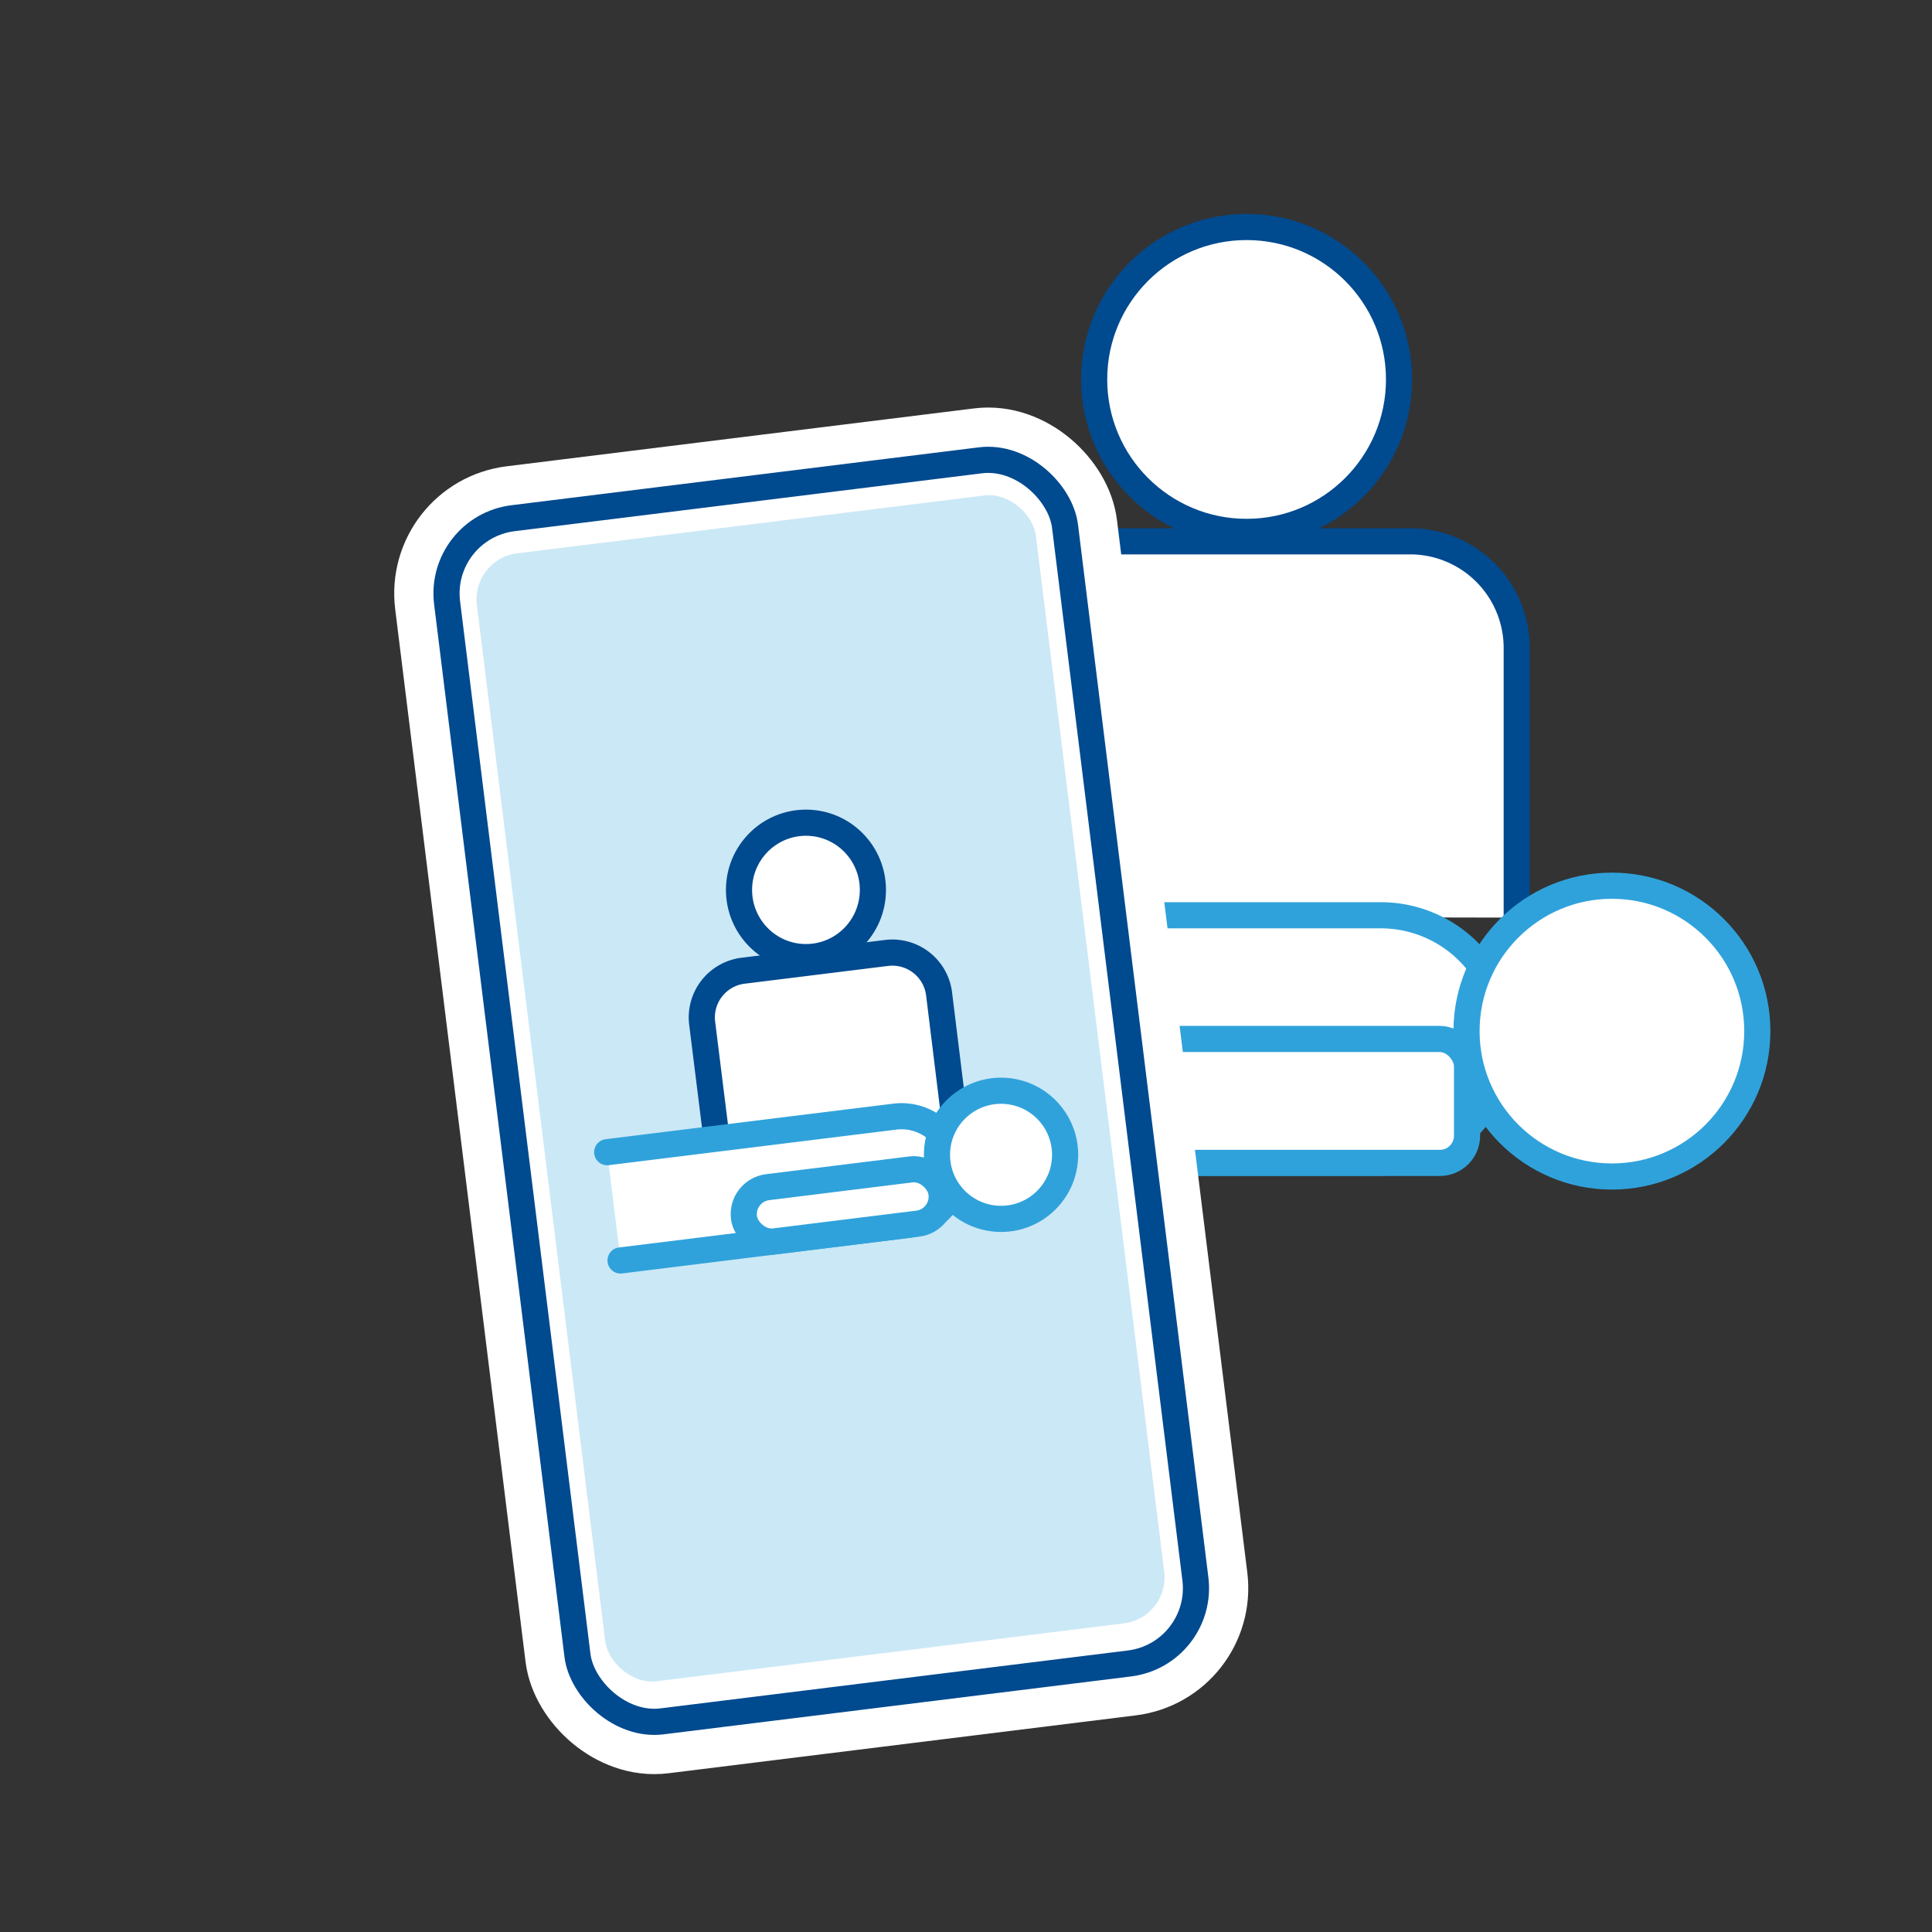 <svg id="Layer_1" data-name="Layer 1" xmlns="http://www.w3.org/2000/svg" viewBox="0 0 73.88 73.88"><rect x="0" y="0" width="73.88" height="73.88" fill="#333333" stroke="none"/><defs><style>.cls-1,.cls-2,.cls-3,.cls-4,.cls-5{fill:#fff;}.cls-1,.cls-2,.cls-7{stroke:#004a8f;}.cls-1,.cls-2,.cls-3,.cls-4,.cls-6,.cls-7{stroke-miterlimit:10;}.cls-2,.cls-3{stroke-linecap:round;}.cls-3,.cls-4{stroke:#30a2db;}.cls-6,.cls-7{fill:none;}.cls-6{stroke:#fff;stroke-width:4px;}.cls-8{fill:#cbe8f6;}</style></defs><path class="cls-1" d="M58,35.09s0,0,0,0V24.78A4.08,4.08,0,0,0,54,20.7H41.39a4.08,4.08,0,0,0-4.08,4.08V35.05s0,0,0,0"/><circle class="cls-2" cx="47.67" cy="14.51" r="5.83"/><path class="cls-3" d="M27.72,44.46H52.81a4.73,4.73,0,0,0,4.73-4.73h0A4.74,4.74,0,0,0,52.81,35H27.72"/><rect class="cls-4" x="38.82" y="39.73" width="17.28" height="4.74" rx="1.04"/><circle class="cls-4" cx="61.64" cy="39.43" r="5.56"/><rect class="cls-5" x="19.5" y="18.54" width="23.81" height="46.36" rx="2.9" transform="translate(-4.89 4.17) rotate(-7.06)"/><rect class="cls-6" x="19.5" y="18.54" width="23.81" height="46.36" rx="2.9" transform="translate(-4.89 4.17) rotate(-7.06)"/><rect class="cls-7" x="19.5" y="18.54" width="23.81" height="46.36" rx="2.9" transform="translate(-4.89 4.17) rotate(-7.06)"/><rect class="cls-8" x="20.6" y="19.89" width="21.54" height="43.46" rx="1.77" transform="translate(-4.87 4.17) rotate(-7.06)"/><path class="cls-1" d="M36.46,42.47s0,0,0,0L35.91,38a1.8,1.8,0,0,0-2-1.56l-5.49.68a1.8,1.8,0,0,0-1.57,2l.56,4.49v0"/><ellipse class="cls-2" cx="30.82" cy="34.03" rx="2.56" ry="2.57"/><path class="cls-3" d="M23.73,48.2l11-1.36a2.08,2.08,0,0,0,1.81-2.32h0a2.08,2.08,0,0,0-2.32-1.82l-11,1.36"/><rect class="cls-4" x="28.42" y="45.05" width="7.61" height="2.09" rx="1.04" transform="translate(-5.42 4.31) rotate(-7.06)"/><circle class="cls-4" cx="38.28" cy="44.16" r="2.45"/></svg>